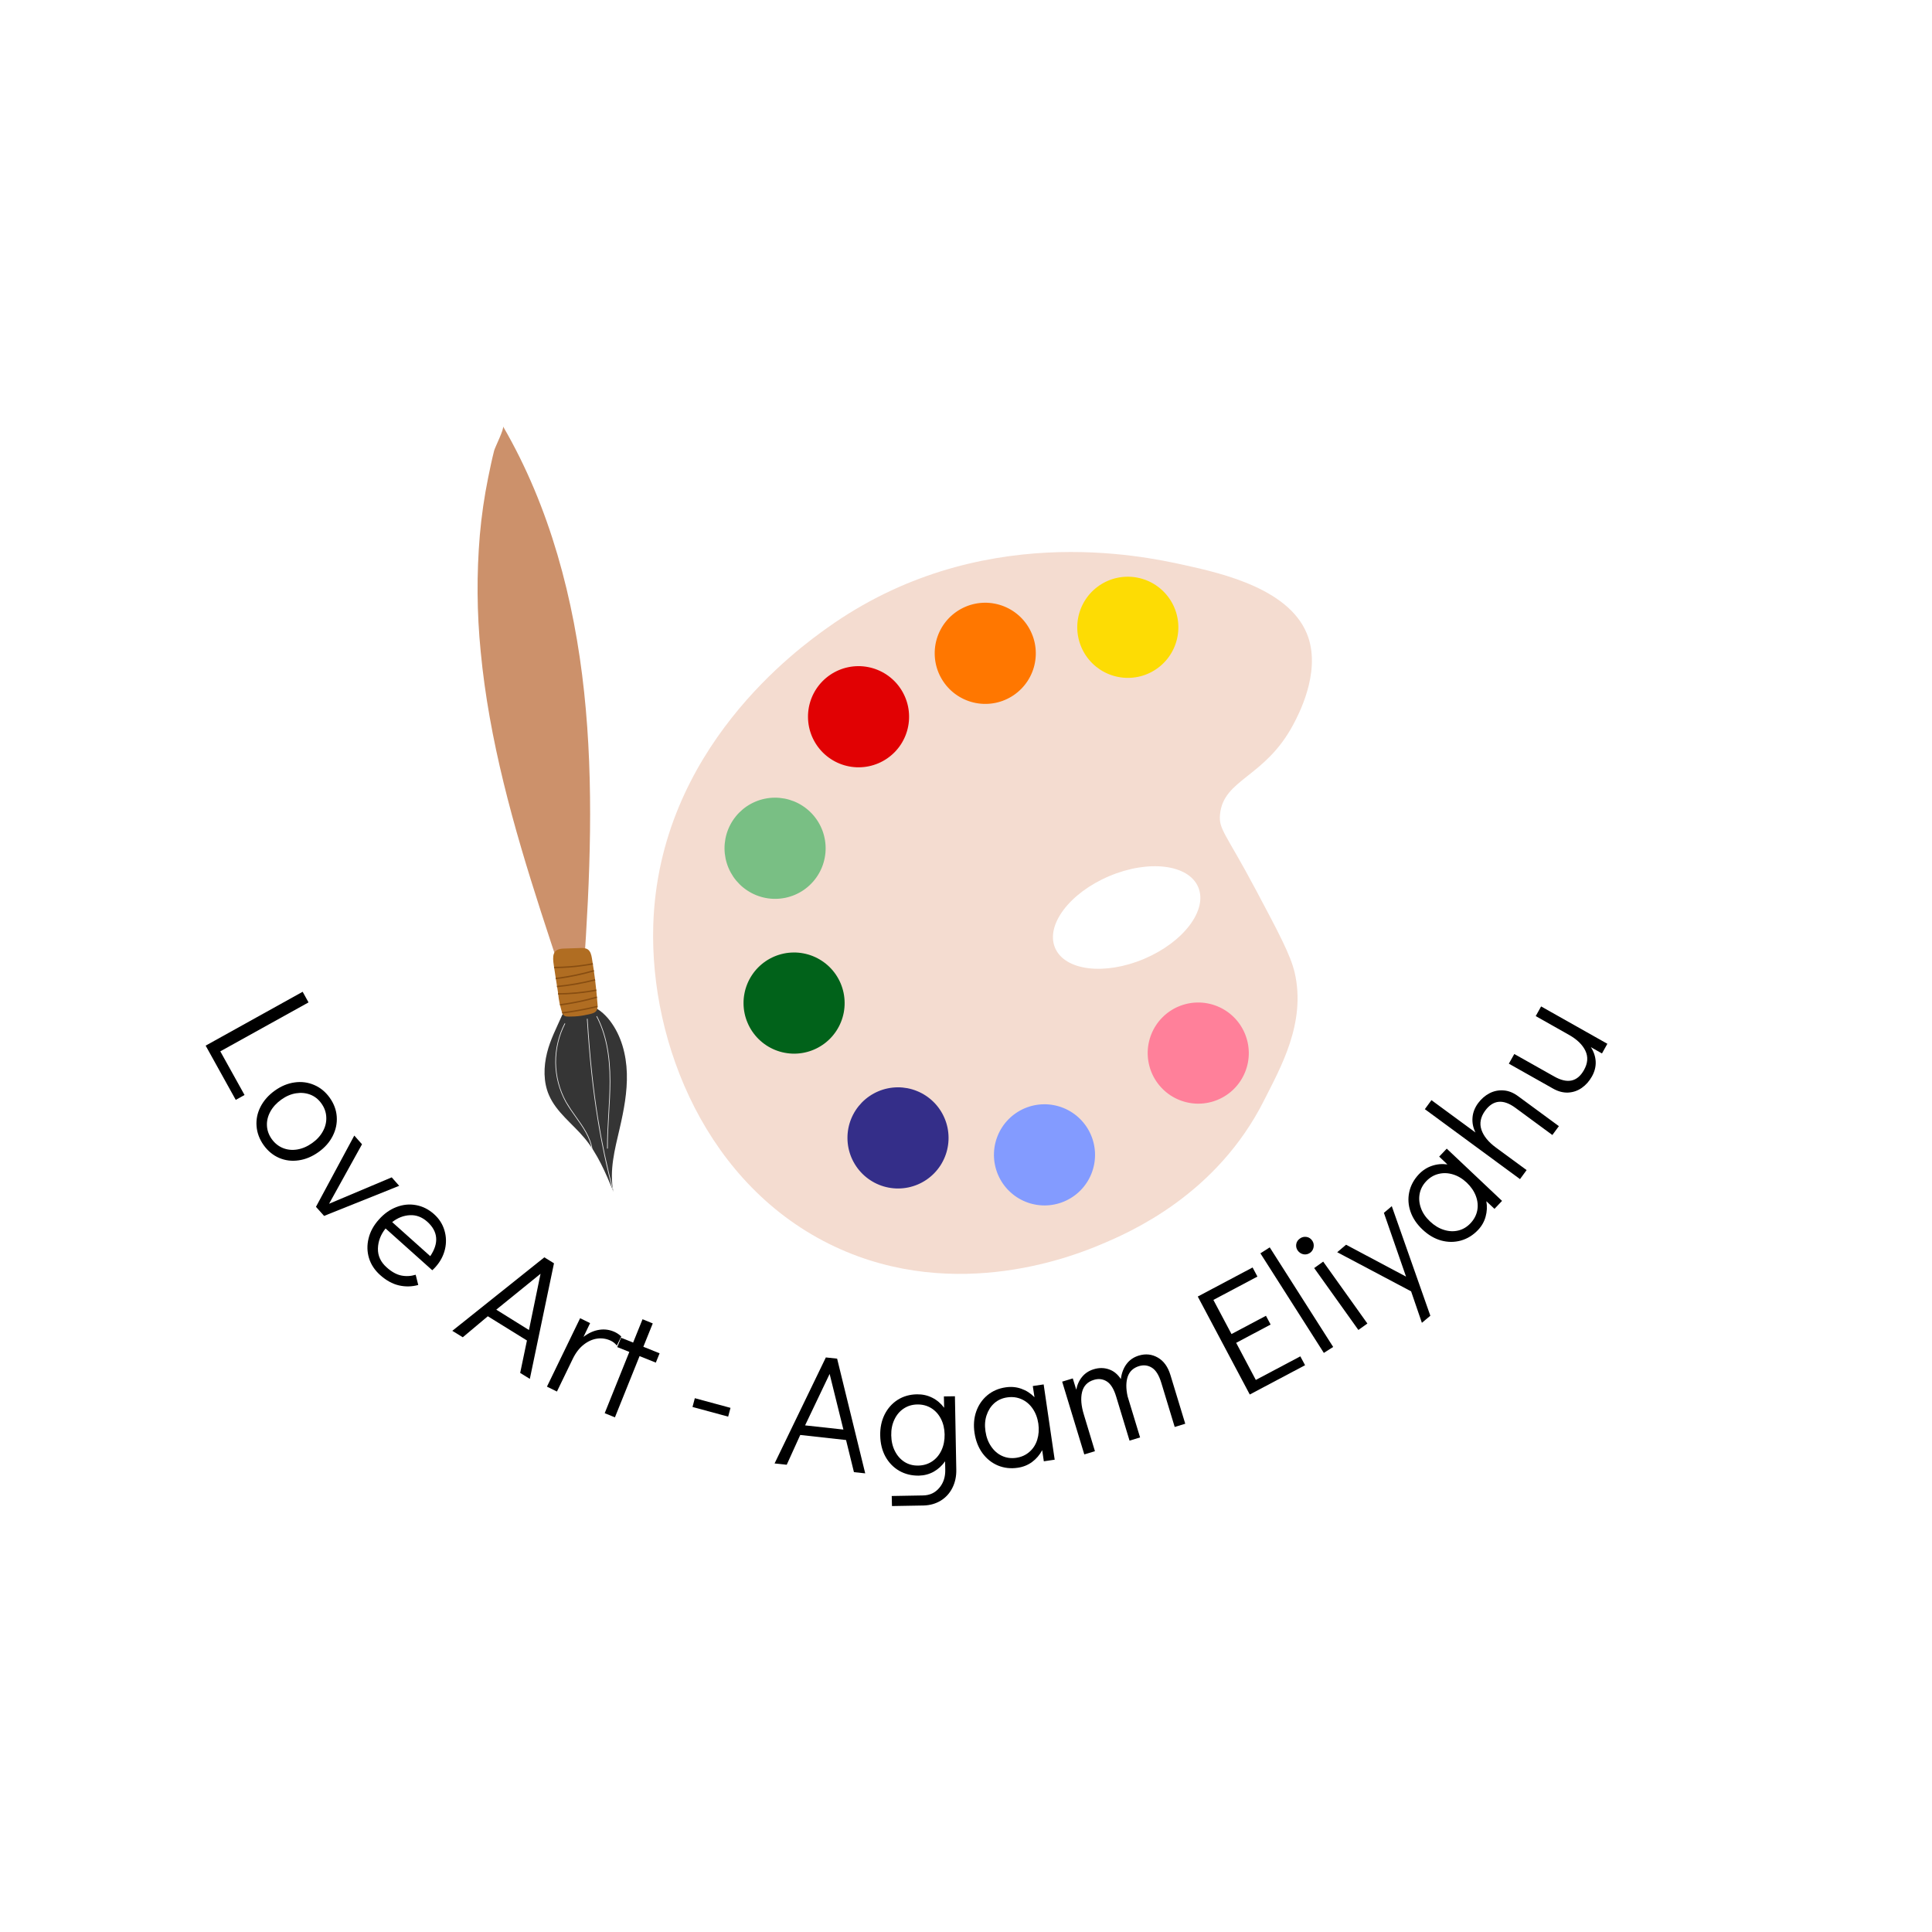 <svg xmlns="http://www.w3.org/2000/svg" xmlns:xlink="http://www.w3.org/1999/xlink" width="500" viewBox="0 0 375 375" height="500" preserveAspectRatio="xMidYMid meet"><defs><g></g><clipPath id="c4a4f959f4"><path d="M 126 107 L 255 107 L 255 248 L 126 248 Z M 126 107 " clip-rule="nonzero"></path></clipPath><clipPath id="f142b65d9c"><path d="M 98.668 139.656 L 236.75 81.055 L 290.957 208.777 L 152.875 267.379 Z M 98.668 139.656 " clip-rule="nonzero"></path></clipPath><clipPath id="efea9fa179"><path d="M 98.668 139.656 L 236.75 81.055 L 290.957 208.777 L 152.875 267.379 Z M 98.668 139.656 " clip-rule="nonzero"></path></clipPath><clipPath id="e2339d454c"><path d="M 98.668 139.656 L 236.75 81.055 L 290.957 208.777 L 152.875 267.379 Z M 98.668 139.656 " clip-rule="nonzero"></path></clipPath><clipPath id="58f3b486f3"><path d="M 222 194 L 243 194 L 243 215 L 222 215 Z M 222 194 " clip-rule="nonzero"></path></clipPath><clipPath id="1a7e73c621"><path d="M 98.668 139.656 L 236.75 81.055 L 290.957 208.777 L 152.875 267.379 Z M 98.668 139.656 " clip-rule="nonzero"></path></clipPath><clipPath id="719f5c0f0f"><path d="M 98.668 139.656 L 236.75 81.055 L 290.957 208.777 L 152.875 267.379 Z M 98.668 139.656 " clip-rule="nonzero"></path></clipPath><clipPath id="10a55f2d3d"><path d="M 98.668 139.656 L 236.75 81.055 L 290.957 208.777 L 152.875 267.379 Z M 98.668 139.656 " clip-rule="nonzero"></path></clipPath><clipPath id="c7b0bb8cee"><path d="M 192 214 L 213 214 L 213 234 L 192 234 Z M 192 214 " clip-rule="nonzero"></path></clipPath><clipPath id="9b70465cb8"><path d="M 98.668 139.656 L 236.75 81.055 L 290.957 208.777 L 152.875 267.379 Z M 98.668 139.656 " clip-rule="nonzero"></path></clipPath><clipPath id="08ff8ced7d"><path d="M 98.668 139.656 L 236.75 81.055 L 290.957 208.777 L 152.875 267.379 Z M 98.668 139.656 " clip-rule="nonzero"></path></clipPath><clipPath id="f66879b22a"><path d="M 98.668 139.656 L 236.75 81.055 L 290.957 208.777 L 152.875 267.379 Z M 98.668 139.656 " clip-rule="nonzero"></path></clipPath><clipPath id="27ee412b20"><path d="M 140 154 L 161 154 L 161 175 L 140 175 Z M 140 154 " clip-rule="nonzero"></path></clipPath><clipPath id="bf689aa1f1"><path d="M 98.668 139.656 L 236.75 81.055 L 290.957 208.777 L 152.875 267.379 Z M 98.668 139.656 " clip-rule="nonzero"></path></clipPath><clipPath id="5a4142bcfd"><path d="M 98.668 139.656 L 236.75 81.055 L 290.957 208.777 L 152.875 267.379 Z M 98.668 139.656 " clip-rule="nonzero"></path></clipPath><clipPath id="f40b10adb8"><path d="M 98.668 139.656 L 236.75 81.055 L 290.957 208.777 L 152.875 267.379 Z M 98.668 139.656 " clip-rule="nonzero"></path></clipPath><clipPath id="3ead17ed3b"><path d="M 144 184 L 164 184 L 164 205 L 144 205 Z M 144 184 " clip-rule="nonzero"></path></clipPath><clipPath id="638aaf08a6"><path d="M 98.668 139.656 L 236.75 81.055 L 290.957 208.777 L 152.875 267.379 Z M 98.668 139.656 " clip-rule="nonzero"></path></clipPath><clipPath id="97bb3c3b0f"><path d="M 98.668 139.656 L 236.75 81.055 L 290.957 208.777 L 152.875 267.379 Z M 98.668 139.656 " clip-rule="nonzero"></path></clipPath><clipPath id="badfd61b50"><path d="M 98.668 139.656 L 236.75 81.055 L 290.957 208.777 L 152.875 267.379 Z M 98.668 139.656 " clip-rule="nonzero"></path></clipPath><clipPath id="e7070961a0"><path d="M 164 211 L 185 211 L 185 231 L 164 231 Z M 164 211 " clip-rule="nonzero"></path></clipPath><clipPath id="0c773cb40f"><path d="M 98.668 139.656 L 236.75 81.055 L 290.957 208.777 L 152.875 267.379 Z M 98.668 139.656 " clip-rule="nonzero"></path></clipPath><clipPath id="c68344ca02"><path d="M 98.668 139.656 L 236.75 81.055 L 290.957 208.777 L 152.875 267.379 Z M 98.668 139.656 " clip-rule="nonzero"></path></clipPath><clipPath id="e52749048c"><path d="M 98.668 139.656 L 236.75 81.055 L 290.957 208.777 L 152.875 267.379 Z M 98.668 139.656 " clip-rule="nonzero"></path></clipPath><clipPath id="e4a4882550"><path d="M 209 111 L 229 111 L 229 132 L 209 132 Z M 209 111 " clip-rule="nonzero"></path></clipPath><clipPath id="29e09c5e56"><path d="M 98.668 139.656 L 236.75 81.055 L 290.957 208.777 L 152.875 267.379 Z M 98.668 139.656 " clip-rule="nonzero"></path></clipPath><clipPath id="9341088ebe"><path d="M 98.668 139.656 L 236.75 81.055 L 290.957 208.777 L 152.875 267.379 Z M 98.668 139.656 " clip-rule="nonzero"></path></clipPath><clipPath id="c6f7e8b719"><path d="M 98.668 139.656 L 236.75 81.055 L 290.957 208.777 L 152.875 267.379 Z M 98.668 139.656 " clip-rule="nonzero"></path></clipPath><clipPath id="0431a2ca6d"><path d="M 181 116 L 202 116 L 202 137 L 181 137 Z M 181 116 " clip-rule="nonzero"></path></clipPath><clipPath id="ed20f70864"><path d="M 98.668 139.656 L 236.75 81.055 L 290.957 208.777 L 152.875 267.379 Z M 98.668 139.656 " clip-rule="nonzero"></path></clipPath><clipPath id="bd8f7e06ab"><path d="M 98.668 139.656 L 236.75 81.055 L 290.957 208.777 L 152.875 267.379 Z M 98.668 139.656 " clip-rule="nonzero"></path></clipPath><clipPath id="a8a04eb1a8"><path d="M 98.668 139.656 L 236.75 81.055 L 290.957 208.777 L 152.875 267.379 Z M 98.668 139.656 " clip-rule="nonzero"></path></clipPath><clipPath id="964e2d2948"><path d="M 156 129 L 177 129 L 177 149 L 156 149 Z M 156 129 " clip-rule="nonzero"></path></clipPath><clipPath id="ff39144d62"><path d="M 98.668 139.656 L 236.75 81.055 L 290.957 208.777 L 152.875 267.379 Z M 98.668 139.656 " clip-rule="nonzero"></path></clipPath><clipPath id="6db6a54ace"><path d="M 98.668 139.656 L 236.75 81.055 L 290.957 208.777 L 152.875 267.379 Z M 98.668 139.656 " clip-rule="nonzero"></path></clipPath><clipPath id="1de50f4e5a"><path d="M 98.668 139.656 L 236.75 81.055 L 290.957 208.777 L 152.875 267.379 Z M 98.668 139.656 " clip-rule="nonzero"></path></clipPath><clipPath id="02b4286a6c"><path d="M 105 194 L 122 194 L 122 232 L 105 232 Z M 105 194 " clip-rule="nonzero"></path></clipPath><clipPath id="0e073302a4"><path d="M 84.094 85.07 L 105.535 81.414 L 130.766 229.273 L 109.324 232.934 Z M 84.094 85.07 " clip-rule="nonzero"></path></clipPath><clipPath id="fc4ea7daab"><path d="M 84.094 85.07 L 105.535 81.414 L 130.766 229.273 L 109.324 232.934 Z M 84.094 85.07 " clip-rule="nonzero"></path></clipPath><clipPath id="a6c7735ddf"><path d="M 84.094 85.07 L 105.535 81.414 L 130.766 229.273 L 109.324 232.934 Z M 84.094 85.07 " clip-rule="nonzero"></path></clipPath><clipPath id="42de5e4d77"><path d="M 92 82 L 115 82 L 115 190 L 92 190 Z M 92 82 " clip-rule="nonzero"></path></clipPath><clipPath id="8c2e6914aa"><path d="M 84.094 85.07 L 105.535 81.414 L 130.766 229.273 L 109.324 232.934 Z M 84.094 85.07 " clip-rule="nonzero"></path></clipPath><clipPath id="3022c4d666"><path d="M 84.094 85.07 L 105.535 81.414 L 130.766 229.273 L 109.324 232.934 Z M 84.094 85.07 " clip-rule="nonzero"></path></clipPath><clipPath id="43bb4f98c7"><path d="M 84.094 85.07 L 105.535 81.414 L 130.766 229.273 L 109.324 232.934 Z M 84.094 85.07 " clip-rule="nonzero"></path></clipPath><clipPath id="81a04de468"><path d="M 107 184 L 116 184 L 116 198 L 107 198 Z M 107 184 " clip-rule="nonzero"></path></clipPath><clipPath id="de609f0e2a"><path d="M 84.094 85.07 L 105.535 81.414 L 130.766 229.273 L 109.324 232.934 Z M 84.094 85.07 " clip-rule="nonzero"></path></clipPath><clipPath id="6a80e1c1c8"><path d="M 84.094 85.07 L 105.535 81.414 L 130.766 229.273 L 109.324 232.934 Z M 84.094 85.07 " clip-rule="nonzero"></path></clipPath><clipPath id="95be244bf9"><path d="M 84.094 85.07 L 105.535 81.414 L 130.766 229.273 L 109.324 232.934 Z M 84.094 85.07 " clip-rule="nonzero"></path></clipPath><clipPath id="032833be25"><path d="M 109 195 L 117 195 L 117 197 L 109 197 Z M 109 195 " clip-rule="nonzero"></path></clipPath><clipPath id="f63c7cf251"><path d="M 84.094 85.07 L 105.535 81.414 L 130.766 229.273 L 109.324 232.934 Z M 84.094 85.07 " clip-rule="nonzero"></path></clipPath><clipPath id="30b4857254"><path d="M 84.094 85.07 L 105.535 81.414 L 130.766 229.273 L 109.324 232.934 Z M 84.094 85.07 " clip-rule="nonzero"></path></clipPath><clipPath id="a6514cc90e"><path d="M 84.094 85.07 L 105.535 81.414 L 130.766 229.273 L 109.324 232.934 Z M 84.094 85.07 " clip-rule="nonzero"></path></clipPath><clipPath id="bbdfd3ac9c"><path d="M 108 193 L 116 193 L 116 196 L 108 196 Z M 108 193 " clip-rule="nonzero"></path></clipPath><clipPath id="df007307ae"><path d="M 84.094 85.07 L 105.535 81.414 L 130.766 229.273 L 109.324 232.934 Z M 84.094 85.07 " clip-rule="nonzero"></path></clipPath><clipPath id="acfd411a6d"><path d="M 84.094 85.07 L 105.535 81.414 L 130.766 229.273 L 109.324 232.934 Z M 84.094 85.07 " clip-rule="nonzero"></path></clipPath><clipPath id="ceccd5efb1"><path d="M 84.094 85.07 L 105.535 81.414 L 130.766 229.273 L 109.324 232.934 Z M 84.094 85.07 " clip-rule="nonzero"></path></clipPath><clipPath id="37c3ab514f"><path d="M 108 192 L 116 192 L 116 194 L 108 194 Z M 108 192 " clip-rule="nonzero"></path></clipPath><clipPath id="fc399fa3ea"><path d="M 84.094 85.07 L 105.535 81.414 L 130.766 229.273 L 109.324 232.934 Z M 84.094 85.07 " clip-rule="nonzero"></path></clipPath><clipPath id="fb559b02dc"><path d="M 84.094 85.07 L 105.535 81.414 L 130.766 229.273 L 109.324 232.934 Z M 84.094 85.07 " clip-rule="nonzero"></path></clipPath><clipPath id="587cf66075"><path d="M 84.094 85.07 L 105.535 81.414 L 130.766 229.273 L 109.324 232.934 Z M 84.094 85.07 " clip-rule="nonzero"></path></clipPath><clipPath id="8cf9a7c5c0"><path d="M 108 190 L 116 190 L 116 192 L 108 192 Z M 108 190 " clip-rule="nonzero"></path></clipPath><clipPath id="c2fabb5df9"><path d="M 84.094 85.07 L 105.535 81.414 L 130.766 229.273 L 109.324 232.934 Z M 84.094 85.07 " clip-rule="nonzero"></path></clipPath><clipPath id="4437c74790"><path d="M 84.094 85.07 L 105.535 81.414 L 130.766 229.273 L 109.324 232.934 Z M 84.094 85.07 " clip-rule="nonzero"></path></clipPath><clipPath id="8f3268235d"><path d="M 84.094 85.07 L 105.535 81.414 L 130.766 229.273 L 109.324 232.934 Z M 84.094 85.07 " clip-rule="nonzero"></path></clipPath><clipPath id="917fc506bf"><path d="M 107 188 L 116 188 L 116 191 L 107 191 Z M 107 188 " clip-rule="nonzero"></path></clipPath><clipPath id="dd351a157c"><path d="M 84.094 85.07 L 105.535 81.414 L 130.766 229.273 L 109.324 232.934 Z M 84.094 85.07 " clip-rule="nonzero"></path></clipPath><clipPath id="d8da70f77f"><path d="M 84.094 85.07 L 105.535 81.414 L 130.766 229.273 L 109.324 232.934 Z M 84.094 85.07 " clip-rule="nonzero"></path></clipPath><clipPath id="5f9ab25608"><path d="M 84.094 85.07 L 105.535 81.414 L 130.766 229.273 L 109.324 232.934 Z M 84.094 85.07 " clip-rule="nonzero"></path></clipPath><clipPath id="b4ebca9e67"><path d="M 107 186 L 116 186 L 116 188 L 107 188 Z M 107 186 " clip-rule="nonzero"></path></clipPath><clipPath id="a537296c5f"><path d="M 84.094 85.07 L 105.535 81.414 L 130.766 229.273 L 109.324 232.934 Z M 84.094 85.07 " clip-rule="nonzero"></path></clipPath><clipPath id="f823f3ddd0"><path d="M 84.094 85.07 L 105.535 81.414 L 130.766 229.273 L 109.324 232.934 Z M 84.094 85.07 " clip-rule="nonzero"></path></clipPath><clipPath id="32cf0e7683"><path d="M 84.094 85.07 L 105.535 81.414 L 130.766 229.273 L 109.324 232.934 Z M 84.094 85.07 " clip-rule="nonzero"></path></clipPath><clipPath id="377e88f41b"><path d="M 107 198 L 115 198 L 115 224 L 107 224 Z M 107 198 " clip-rule="nonzero"></path></clipPath><clipPath id="9aff11013b"><path d="M 84.094 85.07 L 105.535 81.414 L 130.766 229.273 L 109.324 232.934 Z M 84.094 85.07 " clip-rule="nonzero"></path></clipPath><clipPath id="d44628b762"><path d="M 84.094 85.07 L 105.535 81.414 L 130.766 229.273 L 109.324 232.934 Z M 84.094 85.07 " clip-rule="nonzero"></path></clipPath><clipPath id="64fe53edab"><path d="M 84.094 85.07 L 105.535 81.414 L 130.766 229.273 L 109.324 232.934 Z M 84.094 85.07 " clip-rule="nonzero"></path></clipPath><clipPath id="d510bbd9b5"><path d="M 115 197 L 119 197 L 119 223 L 115 223 Z M 115 197 " clip-rule="nonzero"></path></clipPath><clipPath id="843459dd93"><path d="M 84.094 85.07 L 105.535 81.414 L 130.766 229.273 L 109.324 232.934 Z M 84.094 85.07 " clip-rule="nonzero"></path></clipPath><clipPath id="294301e8cd"><path d="M 84.094 85.07 L 105.535 81.414 L 130.766 229.273 L 109.324 232.934 Z M 84.094 85.07 " clip-rule="nonzero"></path></clipPath><clipPath id="190834291e"><path d="M 84.094 85.07 L 105.535 81.414 L 130.766 229.273 L 109.324 232.934 Z M 84.094 85.07 " clip-rule="nonzero"></path></clipPath><clipPath id="5c50404e2b"><path d="M 113 197 L 120 197 L 120 232 L 113 232 Z M 113 197 " clip-rule="nonzero"></path></clipPath><clipPath id="00b8a07718"><path d="M 84.094 85.07 L 105.535 81.414 L 130.766 229.273 L 109.324 232.934 Z M 84.094 85.07 " clip-rule="nonzero"></path></clipPath><clipPath id="f4a67f5e36"><path d="M 84.094 85.07 L 105.535 81.414 L 130.766 229.273 L 109.324 232.934 Z M 84.094 85.07 " clip-rule="nonzero"></path></clipPath><clipPath id="86ee28c271"><path d="M 84.094 85.07 L 105.535 81.414 L 130.766 229.273 L 109.324 232.934 Z M 84.094 85.07 " clip-rule="nonzero"></path></clipPath></defs><g clip-path="url(#c4a4f959f4)"><g clip-path="url(#f142b65d9c)"><g clip-path="url(#efea9fa179)"><g clip-path="url(#e2339d454c)"><path fill="#f4dcd0" d="M 229.734 109.645 C 221.875 107.918 189.879 100.949 160.59 121.852 C 155.215 125.688 127.844 145.219 126.797 179.59 C 126.105 202.543 137.195 230.285 162.012 241.961 C 185.852 253.172 209.254 243.398 213.59 241.586 C 219.527 239.105 236.195 231.848 245.395 213.5 C 248.504 207.301 253.559 198.559 251.289 188.758 C 250.5 185.406 248.246 181.148 243.719 172.641 C 237.895 161.691 236.516 160.996 236.805 158.066 C 237.484 151.203 245.465 150.965 250.957 140.758 C 251.949 138.91 256.293 130.84 253.965 123.801 C 250.863 114.434 237.43 111.324 229.734 109.645 Z M 222.086 186.109 C 214.414 189.363 206.668 188.414 204.789 183.984 C 202.906 179.555 207.605 173.324 215.277 170.066 C 222.949 166.812 230.695 167.762 232.574 172.191 C 234.457 176.621 229.746 182.855 222.086 186.109 Z M 222.086 186.109 " fill-opacity="1" fill-rule="nonzero"></path></g></g></g></g><g clip-path="url(#58f3b486f3)"><g clip-path="url(#1a7e73c621)"><g clip-path="url(#719f5c0f0f)"><g clip-path="url(#10a55f2d3d)"><path fill="#ff809a" d="M 241.609 200.57 C 241.859 201.164 242.051 201.777 242.184 202.406 C 242.316 203.039 242.383 203.676 242.391 204.32 C 242.395 204.965 242.34 205.605 242.219 206.238 C 242.098 206.871 241.918 207.488 241.676 208.086 C 241.434 208.684 241.137 209.25 240.785 209.789 C 240.434 210.328 240.031 210.828 239.578 211.289 C 239.129 211.746 238.637 212.156 238.102 212.52 C 237.57 212.883 237.008 213.191 236.414 213.441 C 235.82 213.695 235.211 213.887 234.578 214.016 C 233.949 214.148 233.309 214.215 232.668 214.223 C 232.023 214.227 231.383 214.168 230.75 214.047 C 230.117 213.926 229.504 213.746 228.906 213.504 C 228.309 213.262 227.738 212.965 227.199 212.613 C 226.66 212.258 226.16 211.855 225.703 211.402 C 225.242 210.949 224.832 210.457 224.469 209.926 C 224.105 209.391 223.797 208.828 223.547 208.234 C 223.293 207.641 223.102 207.031 222.973 206.398 C 222.84 205.766 222.773 205.129 222.766 204.484 C 222.762 203.84 222.816 203.199 222.938 202.566 C 223.059 201.934 223.238 201.32 223.48 200.723 C 223.719 200.125 224.016 199.555 224.371 199.016 C 224.723 198.477 225.125 197.977 225.578 197.52 C 226.027 197.059 226.52 196.648 227.055 196.285 C 227.586 195.922 228.148 195.613 228.742 195.363 C 229.336 195.113 229.945 194.922 230.578 194.789 C 231.207 194.656 231.844 194.59 232.488 194.586 C 233.133 194.578 233.773 194.637 234.406 194.758 C 235.039 194.879 235.652 195.059 236.25 195.301 C 236.848 195.543 237.418 195.84 237.957 196.195 C 238.496 196.547 238.992 196.949 239.453 197.402 C 239.914 197.855 240.324 198.348 240.688 198.879 C 241.051 199.414 241.355 199.977 241.609 200.57 Z M 241.609 200.57 " fill-opacity="1" fill-rule="nonzero"></path></g></g></g></g><g clip-path="url(#c7b0bb8cee)"><g clip-path="url(#9b70465cb8)"><g clip-path="url(#08ff8ced7d)"><g clip-path="url(#f66879b22a)"><path fill="#839bff" d="M 211.766 220.324 C 212.02 220.918 212.211 221.531 212.34 222.16 C 212.473 222.793 212.539 223.43 212.547 224.074 C 212.551 224.719 212.496 225.359 212.375 225.992 C 212.254 226.625 212.074 227.242 211.832 227.84 C 211.594 228.438 211.297 229.004 210.941 229.543 C 210.59 230.082 210.188 230.582 209.734 231.043 C 209.285 231.5 208.793 231.914 208.258 232.273 C 207.727 232.637 207.164 232.945 206.57 233.195 C 205.977 233.449 205.367 233.641 204.734 233.77 C 204.105 233.902 203.469 233.969 202.824 233.977 C 202.18 233.98 201.539 233.922 200.906 233.801 C 200.273 233.684 199.66 233.5 199.062 233.258 C 198.465 233.016 197.895 232.719 197.355 232.367 C 196.816 232.012 196.32 231.609 195.859 231.156 C 195.398 230.707 194.988 230.215 194.625 229.68 C 194.262 229.148 193.957 228.582 193.703 227.988 C 193.453 227.395 193.262 226.785 193.129 226.152 C 192.996 225.523 192.93 224.883 192.922 224.238 C 192.918 223.594 192.973 222.957 193.094 222.32 C 193.215 221.688 193.395 221.074 193.637 220.477 C 193.875 219.879 194.176 219.309 194.527 218.77 C 194.879 218.23 195.281 217.73 195.734 217.273 C 196.184 216.812 196.676 216.402 197.211 216.039 C 197.742 215.676 198.305 215.371 198.898 215.117 C 199.492 214.867 200.102 214.676 200.734 214.543 C 201.363 214.414 202 214.344 202.645 214.34 C 203.289 214.332 203.93 214.391 204.562 214.512 C 205.195 214.633 205.809 214.812 206.406 215.055 C 207.004 215.297 207.574 215.594 208.113 215.949 C 208.652 216.301 209.152 216.703 209.609 217.156 C 210.07 217.609 210.48 218.102 210.844 218.633 C 211.207 219.168 211.516 219.73 211.766 220.324 Z M 211.766 220.324 " fill-opacity="1" fill-rule="nonzero"></path></g></g></g></g><g clip-path="url(#27ee412b20)"><g clip-path="url(#bf689aa1f1)"><g clip-path="url(#5a4142bcfd)"><g clip-path="url(#f40b10adb8)"><path fill="#79bf84" d="M 159.473 160.812 C 159.727 161.406 159.918 162.02 160.047 162.652 C 160.18 163.281 160.25 163.922 160.254 164.566 C 160.262 165.211 160.203 165.848 160.082 166.48 C 159.965 167.117 159.781 167.73 159.543 168.328 C 159.301 168.926 159.004 169.496 158.648 170.035 C 158.297 170.574 157.895 171.07 157.441 171.531 C 156.992 171.992 156.5 172.402 155.969 172.766 C 155.434 173.129 154.871 173.434 154.277 173.688 C 153.688 173.938 153.074 174.129 152.445 174.262 C 151.812 174.391 151.176 174.461 150.531 174.465 C 149.887 174.473 149.25 174.414 148.613 174.293 C 147.98 174.172 147.367 173.992 146.77 173.75 C 146.172 173.508 145.605 173.211 145.066 172.855 C 144.527 172.504 144.027 172.102 143.566 171.648 C 143.109 171.195 142.695 170.703 142.332 170.172 C 141.973 169.637 141.664 169.074 141.41 168.48 C 141.16 167.887 140.969 167.273 140.836 166.645 C 140.707 166.012 140.637 165.375 140.629 164.73 C 140.625 164.086 140.684 163.445 140.801 162.812 C 140.922 162.18 141.102 161.562 141.344 160.965 C 141.586 160.367 141.883 159.801 142.234 159.262 C 142.59 158.723 142.992 158.223 143.441 157.762 C 143.895 157.305 144.387 156.891 144.918 156.527 C 145.449 156.168 146.012 155.859 146.605 155.609 C 147.199 155.355 147.812 155.164 148.441 155.035 C 149.074 154.902 149.711 154.836 150.355 154.828 C 151 154.824 151.637 154.883 152.27 155 C 152.902 155.121 153.52 155.305 154.117 155.543 C 154.715 155.785 155.281 156.086 155.82 156.438 C 156.359 156.793 156.859 157.195 157.316 157.648 C 157.777 158.098 158.188 158.59 158.551 159.125 C 158.914 159.656 159.223 160.219 159.473 160.812 Z M 159.473 160.812 " fill-opacity="1" fill-rule="nonzero"></path></g></g></g></g><g clip-path="url(#3ead17ed3b)"><g clip-path="url(#638aaf08a6)"><g clip-path="url(#97bb3c3b0f)"><g clip-path="url(#badfd61b50)"><path fill="#01621a" d="M 163.164 190.863 C 163.414 191.457 163.605 192.07 163.738 192.699 C 163.867 193.332 163.938 193.969 163.941 194.613 C 163.949 195.258 163.891 195.898 163.773 196.531 C 163.652 197.164 163.473 197.781 163.23 198.379 C 162.988 198.977 162.691 199.543 162.34 200.082 C 161.984 200.621 161.582 201.121 161.133 201.582 C 160.68 202.039 160.188 202.453 159.656 202.812 C 159.125 203.176 158.562 203.484 157.969 203.734 C 157.375 203.988 156.762 204.18 156.133 204.309 C 155.5 204.441 154.863 204.508 154.219 204.516 C 153.574 204.52 152.938 204.461 152.305 204.34 C 151.672 204.223 151.055 204.039 150.457 203.797 C 149.859 203.555 149.293 203.258 148.754 202.906 C 148.215 202.551 147.715 202.148 147.254 201.695 C 146.797 201.246 146.387 200.75 146.023 200.219 C 145.66 199.688 145.352 199.121 145.102 198.527 C 144.848 197.934 144.656 197.324 144.523 196.691 C 144.395 196.059 144.324 195.422 144.32 194.777 C 144.312 194.133 144.371 193.492 144.492 192.859 C 144.609 192.227 144.793 191.613 145.031 191.016 C 145.273 190.418 145.57 189.848 145.926 189.309 C 146.277 188.77 146.68 188.27 147.129 187.812 C 147.582 187.352 148.074 186.941 148.605 186.578 C 149.141 186.215 149.703 185.906 150.293 185.656 C 150.887 185.406 151.5 185.215 152.129 185.082 C 152.762 184.949 153.398 184.883 154.043 184.879 C 154.688 184.871 155.324 184.93 155.957 185.051 C 156.59 185.172 157.207 185.352 157.805 185.594 C 158.402 185.836 158.969 186.133 159.508 186.488 C 160.047 186.84 160.547 187.242 161.008 187.695 C 161.465 188.148 161.879 188.641 162.242 189.172 C 162.602 189.707 162.91 190.27 163.164 190.863 Z M 163.164 190.863 " fill-opacity="1" fill-rule="nonzero"></path></g></g></g></g><g clip-path="url(#e7070961a0)"><g clip-path="url(#0c773cb40f)"><g clip-path="url(#c68344ca02)"><g clip-path="url(#e52749048c)"><path fill="#342e89" d="M 183.332 217.035 C 183.586 217.625 183.777 218.238 183.91 218.871 C 184.039 219.5 184.109 220.141 184.113 220.785 C 184.121 221.43 184.062 222.066 183.941 222.703 C 183.824 223.336 183.645 223.949 183.402 224.547 C 183.16 225.145 182.863 225.715 182.512 226.254 C 182.156 226.793 181.754 227.293 181.305 227.75 C 180.852 228.211 180.359 228.621 179.828 228.984 C 179.293 229.348 178.73 229.652 178.141 229.906 C 177.547 230.156 176.934 230.348 176.305 230.48 C 175.672 230.609 175.035 230.68 174.391 230.684 C 173.746 230.691 173.109 230.633 172.477 230.512 C 171.844 230.391 171.227 230.211 170.629 229.969 C 170.031 229.727 169.465 229.43 168.926 229.074 C 168.387 228.723 167.887 228.32 167.426 227.867 C 166.969 227.414 166.555 226.922 166.195 226.391 C 165.832 225.855 165.523 225.293 165.27 224.699 C 165.02 224.105 164.828 223.492 164.695 222.863 C 164.566 222.23 164.496 221.594 164.492 220.949 C 164.484 220.305 164.543 219.664 164.66 219.031 C 164.781 218.398 164.961 217.781 165.203 217.184 C 165.445 216.586 165.742 216.02 166.094 215.48 C 166.449 214.941 166.852 214.441 167.301 213.98 C 167.754 213.523 168.246 213.109 168.777 212.75 C 169.309 212.387 169.875 212.078 170.465 211.828 C 171.059 211.574 171.672 211.383 172.301 211.254 C 172.934 211.121 173.57 211.055 174.215 211.047 C 174.859 211.043 175.496 211.102 176.129 211.219 C 176.762 211.34 177.379 211.523 177.977 211.766 C 178.574 212.004 179.141 212.305 179.68 212.656 C 180.219 213.012 180.719 213.414 181.18 213.867 C 181.637 214.316 182.051 214.809 182.41 215.344 C 182.773 215.875 183.082 216.441 183.332 217.035 Z M 183.332 217.035 " fill-opacity="1" fill-rule="nonzero"></path></g></g></g></g><g clip-path="url(#e4a4882550)"><g clip-path="url(#29e09c5e56)"><g clip-path="url(#9341088ebe)"><g clip-path="url(#c6f7e8b719)"><path fill="#fddc04" d="M 227.938 117.926 C 228.191 118.52 228.383 119.129 228.512 119.762 C 228.645 120.395 228.715 121.031 228.719 121.676 C 228.723 122.32 228.668 122.961 228.547 123.594 C 228.426 124.227 228.246 124.844 228.004 125.441 C 227.766 126.039 227.469 126.605 227.113 127.145 C 226.762 127.684 226.359 128.184 225.906 128.641 C 225.457 129.102 224.965 129.512 224.43 129.875 C 223.898 130.238 223.336 130.547 222.742 130.797 C 222.152 131.051 221.539 131.242 220.906 131.371 C 220.277 131.504 219.641 131.57 218.996 131.574 C 218.352 131.582 217.711 131.523 217.078 131.402 C 216.445 131.281 215.832 131.102 215.234 130.859 C 214.637 130.617 214.066 130.32 213.527 129.969 C 212.992 129.613 212.492 129.211 212.031 128.758 C 211.57 128.305 211.16 127.812 210.797 127.281 C 210.434 126.746 210.129 126.184 209.875 125.59 C 209.625 124.996 209.434 124.387 209.301 123.754 C 209.168 123.121 209.102 122.484 209.094 121.84 C 209.09 121.195 209.145 120.555 209.266 119.922 C 209.387 119.289 209.566 118.672 209.809 118.074 C 210.051 117.477 210.348 116.91 210.699 116.371 C 211.051 115.832 211.453 115.332 211.906 114.875 C 212.359 114.414 212.852 114.004 213.383 113.641 C 213.914 113.277 214.477 112.969 215.07 112.719 C 215.664 112.465 216.273 112.273 216.906 112.145 C 217.535 112.012 218.176 111.945 218.82 111.941 C 219.461 111.934 220.102 111.992 220.734 112.113 C 221.367 112.234 221.984 112.414 222.582 112.656 C 223.176 112.898 223.746 113.195 224.285 113.547 C 224.824 113.902 225.324 114.305 225.781 114.758 C 226.242 115.211 226.652 115.703 227.016 116.234 C 227.379 116.77 227.688 117.332 227.938 117.926 Z M 227.938 117.926 " fill-opacity="1" fill-rule="nonzero"></path></g></g></g></g><g clip-path="url(#0431a2ca6d)"><g clip-path="url(#ed20f70864)"><g clip-path="url(#bd8f7e06ab)"><g clip-path="url(#a8a04eb1a8)"><path fill="#ff7700" d="M 200.266 122.977 C 200.52 123.57 200.711 124.18 200.844 124.812 C 200.973 125.445 201.043 126.082 201.047 126.727 C 201.055 127.371 200.996 128.012 200.875 128.645 C 200.758 129.277 200.578 129.891 200.336 130.488 C 200.094 131.086 199.797 131.656 199.445 132.195 C 199.09 132.734 198.688 133.234 198.238 133.691 C 197.785 134.152 197.293 134.562 196.762 134.926 C 196.227 135.289 195.664 135.598 195.074 135.848 C 194.48 136.102 193.867 136.293 193.238 136.422 C 192.605 136.555 191.969 136.621 191.324 136.625 C 190.68 136.633 190.043 136.574 189.41 136.453 C 188.777 136.332 188.16 136.152 187.562 135.91 C 186.965 135.668 186.398 135.371 185.859 135.016 C 185.32 134.664 184.82 134.262 184.359 133.809 C 183.902 133.355 183.488 132.863 183.129 132.332 C 182.766 131.797 182.457 131.234 182.203 130.641 C 181.953 130.047 181.762 129.434 181.629 128.805 C 181.5 128.172 181.43 127.535 181.426 126.891 C 181.418 126.246 181.477 125.605 181.594 124.973 C 181.715 124.34 181.895 123.723 182.137 123.125 C 182.379 122.527 182.676 121.961 183.027 121.422 C 183.383 120.883 183.785 120.383 184.234 119.922 C 184.688 119.465 185.18 119.055 185.711 118.691 C 186.242 118.328 186.809 118.02 187.398 117.77 C 187.992 117.516 188.605 117.324 189.234 117.195 C 189.867 117.062 190.504 116.996 191.148 116.988 C 191.793 116.984 192.43 117.043 193.062 117.164 C 193.695 117.285 194.312 117.465 194.91 117.707 C 195.508 117.949 196.074 118.246 196.613 118.598 C 197.152 118.953 197.652 119.355 198.113 119.809 C 198.57 120.262 198.984 120.754 199.344 121.285 C 199.707 121.82 200.016 122.383 200.266 122.977 Z M 200.266 122.977 " fill-opacity="1" fill-rule="nonzero"></path></g></g></g></g><g clip-path="url(#964e2d2948)"><g clip-path="url(#ff39144d62)"><g clip-path="url(#6db6a54ace)"><g clip-path="url(#1de50f4e5a)"><path fill="#e10103" d="M 175.672 135.285 C 175.926 135.879 176.117 136.488 176.25 137.121 C 176.379 137.754 176.449 138.391 176.453 139.035 C 176.461 139.68 176.402 140.32 176.281 140.953 C 176.164 141.586 175.984 142.199 175.742 142.797 C 175.5 143.395 175.203 143.965 174.852 144.504 C 174.496 145.043 174.094 145.543 173.645 146 C 173.191 146.461 172.699 146.871 172.168 147.234 C 171.633 147.598 171.07 147.906 170.48 148.156 C 169.887 148.406 169.273 148.598 168.645 148.73 C 168.012 148.859 167.375 148.93 166.73 148.934 C 166.086 148.941 165.449 148.883 164.816 148.762 C 164.184 148.641 163.566 148.461 162.969 148.219 C 162.371 147.977 161.805 147.68 161.266 147.324 C 160.727 146.973 160.227 146.57 159.766 146.117 C 159.309 145.664 158.895 145.172 158.535 144.641 C 158.172 144.105 157.863 143.543 157.609 142.949 C 157.359 142.355 157.168 141.742 157.035 141.113 C 156.906 140.48 156.836 139.844 156.832 139.199 C 156.824 138.555 156.883 137.914 157 137.281 C 157.121 136.648 157.301 136.031 157.543 135.434 C 157.785 134.836 158.082 134.27 158.434 133.73 C 158.789 133.191 159.191 132.691 159.641 132.23 C 160.094 131.773 160.586 131.359 161.117 131 C 161.648 130.637 162.215 130.328 162.805 130.078 C 163.398 129.824 164.012 129.633 164.641 129.504 C 165.273 129.371 165.91 129.305 166.555 129.297 C 167.199 129.293 167.836 129.352 168.469 129.473 C 169.102 129.59 169.719 129.773 170.316 130.016 C 170.914 130.258 171.48 130.555 172.02 130.906 C 172.559 131.262 173.059 131.664 173.52 132.117 C 173.977 132.566 174.391 133.062 174.75 133.594 C 175.113 134.125 175.422 134.691 175.672 135.285 Z M 175.672 135.285 " fill-opacity="1" fill-rule="nonzero"></path></g></g></g></g><g clip-path="url(#02b4286a6c)"><g clip-path="url(#0e073302a4)"><g clip-path="url(#fc4ea7daab)"><g clip-path="url(#a6c7735ddf)"><path fill="#353535" d="M 106.176 204.367 C 105.508 207.066 105.449 210 106.551 212.555 C 107.984 215.887 111.133 218.117 113.461 220.91 C 115.988 223.941 117.539 227.637 119.059 231.273 C 118.227 227.227 119.34 223.066 120.277 219.039 C 121.09 215.516 121.781 211.926 121.672 208.312 C 121.562 204.699 120.602 201.027 118.406 198.148 C 117.312 196.719 115.855 195.473 114.102 195.027 C 112.086 194.516 109.91 195.227 109.062 197.141 C 108.012 199.523 106.805 201.816 106.176 204.367 Z M 106.176 204.367 " fill-opacity="1" fill-rule="nonzero"></path></g></g></g></g><g clip-path="url(#42de5e4d77)"><g clip-path="url(#8c2e6914aa)"><g clip-path="url(#3022c4d666)"><g clip-path="url(#43bb4f98c7)"><path fill="#cc916b" d="M 95.043 139.168 C 98.078 156.277 103.582 172.832 109.062 189.324 L 113.281 188.559 C 114.535 170.496 115.301 152.301 113.379 134.32 C 111.457 116.34 106.746 98.418 97.637 82.758 C 97.906 83.215 96.086 86.793 95.91 87.48 C 95.469 89.203 95.105 90.988 94.746 92.734 C 94.004 96.402 93.465 100.102 93.137 103.828 C 92.5 111.383 92.555 118.93 93.301 126.469 C 93.707 130.723 94.297 134.961 95.043 139.168 Z M 95.043 139.168 " fill-opacity="1" fill-rule="nonzero"></path></g></g></g></g><g clip-path="url(#81a04de468)"><g clip-path="url(#de609f0e2a)"><g clip-path="url(#6a80e1c1c8)"><g clip-path="url(#95be244bf9)"><path fill="#b06d22" d="M 108.457 193.863 C 108.551 194.496 108.688 195.121 108.867 195.738 C 109.102 196.656 109.223 196.918 109.469 197.105 C 109.719 197.297 109.969 197.352 111.035 197.305 C 111.801 197.297 112.562 197.223 113.312 197.082 C 114.754 196.793 115.543 196.676 115.836 196.055 C 115.996 195.633 116.039 195.199 115.965 194.754 C 115.742 191.805 115.379 188.875 114.883 185.957 C 114.777 185.344 114.625 184.676 114.121 184.305 C 113.68 183.988 113.09 183.992 112.543 184.012 L 109.363 184.121 C 107.168 184.191 107.234 185.645 107.492 187.363 C 108.113 191.578 108.254 191.977 108.457 193.863 Z M 108.457 193.863 " fill-opacity="1" fill-rule="nonzero"></path></g></g></g></g><g clip-path="url(#032833be25)"><g clip-path="url(#f63c7cf251)"><g clip-path="url(#30b4857254)"><g clip-path="url(#a6514cc90e)"><path fill="#874d11" d="M 111.875 196.332 C 110.965 196.488 110.047 196.621 109.125 196.734 L 109.082 196.469 C 111.395 196.184 113.684 195.766 115.949 195.211 L 116.012 195.473 C 114.664 195.805 113.277 196.09 111.875 196.332 Z M 111.875 196.332 " fill-opacity="1" fill-rule="nonzero"></path></g></g></g></g><g clip-path="url(#bbdfd3ac9c)"><g clip-path="url(#df007307ae)"><g clip-path="url(#acfd411a6d)"><g clip-path="url(#ceccd5efb1)"><path fill="#874d11" d="M 110.711 194.863 C 110.047 194.977 109.383 195.09 108.715 195.164 L 108.672 194.898 C 111.094 194.59 113.477 194.098 115.824 193.422 L 115.898 193.684 C 114.191 194.172 112.461 194.566 110.711 194.863 Z M 110.711 194.863 " fill-opacity="1" fill-rule="nonzero"></path></g></g></g></g><g clip-path="url(#37c3ab514f)"><g clip-path="url(#fc399fa3ea)"><g clip-path="url(#fb559b02dc)"><g clip-path="url(#587cf66075)"><path fill="#874d11" d="M 114.934 192.477 C 112.742 192.848 110.535 193.039 108.312 193.039 L 108.312 192.77 C 110.805 192.77 113.273 192.531 115.719 192.059 L 115.762 192.324 Z M 114.934 192.477 " fill-opacity="1" fill-rule="nonzero"></path></g></g></g></g><g clip-path="url(#8cf9a7c5c0)"><g clip-path="url(#c2fabb5df9)"><g clip-path="url(#4437c74790)"><g clip-path="url(#8f3268235d)"><path fill="#874d11" d="M 111.648 191.148 C 110.473 191.348 109.293 191.504 108.109 191.617 L 108.086 191.352 C 110.582 191.109 113.047 190.68 115.477 190.055 L 115.543 190.316 C 114.262 190.641 112.973 190.922 111.648 191.148 Z M 111.648 191.148 " fill-opacity="1" fill-rule="nonzero"></path></g></g></g></g><g clip-path="url(#917fc506bf)"><g clip-path="url(#dd351a157c)"><g clip-path="url(#d8da70f77f)"><g clip-path="url(#5f9ab25608)"><path fill="#874d11" d="M 110.062 189.746 C 109.336 189.871 108.609 189.98 107.883 190.07 L 107.836 189.805 C 110.34 189.492 112.805 188.988 115.23 188.293 L 115.305 188.551 C 113.578 189.047 111.832 189.445 110.062 189.746 Z M 110.062 189.746 " fill-opacity="1" fill-rule="nonzero"></path></g></g></g></g><g clip-path="url(#b4ebca9e67)"><g clip-path="url(#a537296c5f)"><g clip-path="url(#f823f3ddd0)"><g clip-path="url(#32cf0e7683)"><path fill="#874d11" d="M 114.297 187.348 C 112.574 187.641 110.84 187.82 109.094 187.887 C 108.898 187.898 108.707 187.902 108.512 187.906 C 108.191 187.914 107.867 187.918 107.543 187.918 L 107.543 187.648 C 107.848 187.652 108.188 187.645 108.508 187.637 L 109.082 187.621 C 111.09 187.547 113.078 187.324 115.051 186.949 L 115.098 187.215 Z M 114.297 187.348 " fill-opacity="1" fill-rule="nonzero"></path></g></g></g></g><g clip-path="url(#377e88f41b)"><g clip-path="url(#9aff11013b)"><g clip-path="url(#d44628b762)"><g clip-path="url(#64fe53edab)"><path fill="#e8e8e8" d="M 114.996 223.055 L 114.863 223.078 C 114.504 220.742 113.082 218.75 111.715 216.82 C 111.02 215.879 110.375 214.906 109.781 213.898 C 109.145 212.73 108.656 211.5 108.316 210.215 C 107.98 208.926 107.801 207.613 107.785 206.285 C 107.77 204.953 107.914 203.637 108.223 202.34 C 108.527 201.043 108.984 199.801 109.598 198.617 L 109.719 198.676 C 109.109 199.855 108.656 201.086 108.352 202.371 C 108.047 203.656 107.902 204.961 107.918 206.281 C 107.938 207.602 108.109 208.902 108.445 210.18 C 108.781 211.457 109.266 212.672 109.898 213.832 C 110.492 214.836 111.133 215.805 111.824 216.742 C 113.203 218.68 114.633 220.684 114.996 223.055 Z M 114.996 223.055 " fill-opacity="1" fill-rule="nonzero"></path></g></g></g></g><g clip-path="url(#d510bbd9b5)"><g clip-path="url(#843459dd93)"><g clip-path="url(#294301e8cd)"><g clip-path="url(#190834291e)"><path fill="#e8e8e8" d="M 117.973 222.938 L 117.836 222.938 C 117.816 220.676 117.953 218.383 118.086 216.168 C 118.207 214.109 118.332 211.984 118.336 209.895 C 118.34 204.684 117.492 200.551 115.746 197.273 L 115.863 197.207 C 117.621 200.512 118.48 204.676 118.473 209.895 C 118.469 211.992 118.344 214.117 118.219 216.176 C 118.09 218.391 117.953 220.68 117.973 222.938 Z M 117.973 222.938 " fill-opacity="1" fill-rule="nonzero"></path></g></g></g></g><g clip-path="url(#5c50404e2b)"><g clip-path="url(#00b8a07718)"><g clip-path="url(#f4a67f5e36)"><g clip-path="url(#86ee28c271)"><path fill="#e8e8e8" d="M 118.957 231.211 C 117.73 226.59 116.723 221.852 115.969 217.152 C 115.043 211.441 114.391 205.277 113.918 197.754 L 114.051 197.73 C 114.527 205.258 115.176 211.41 116.098 217.113 C 116.855 221.816 117.863 226.551 119.082 231.16 Z M 118.957 231.211 " fill-opacity="1" fill-rule="nonzero"></path></g></g></g></g><g fill="#000000" fill-opacity="1"><g transform="translate(38.698, 200.769)"><g><path d="M 1.219 2.188 L 20.047 -8.266 L 21.188 -6.203 L 4.062 3.297 L 8.766 11.766 L 7.062 12.719 Z M 1.219 2.188 "></path></g></g></g><g fill="#000000" fill-opacity="1"><g transform="translate(46.689, 215.113)"><g><path d="M 4.484 7.156 C 3.672 6.008 3.211 4.785 3.109 3.484 C 3.004 2.191 3.258 0.938 3.875 -0.281 C 4.5 -1.5 5.43 -2.551 6.672 -3.438 C 7.898 -4.312 9.176 -4.836 10.5 -5.016 C 11.82 -5.203 13.078 -5.039 14.266 -4.531 C 15.461 -4.031 16.473 -3.207 17.297 -2.062 C 18.117 -0.914 18.578 0.305 18.672 1.609 C 18.766 2.91 18.504 4.164 17.891 5.375 C 17.285 6.582 16.367 7.625 15.141 8.5 C 13.898 9.383 12.613 9.922 11.281 10.109 C 9.945 10.305 8.688 10.148 7.5 9.641 C 6.312 9.129 5.305 8.301 4.484 7.156 Z M 6.047 5.969 C 6.629 6.781 7.352 7.363 8.219 7.719 C 9.094 8.07 10.023 8.164 11.016 8 C 12.016 7.832 12.977 7.414 13.906 6.75 C 14.832 6.094 15.531 5.32 16 4.438 C 16.477 3.562 16.691 2.648 16.641 1.703 C 16.598 0.766 16.285 -0.109 15.703 -0.922 C 15.129 -1.734 14.41 -2.305 13.547 -2.641 C 12.68 -2.973 11.754 -3.062 10.766 -2.906 C 9.785 -2.75 8.836 -2.344 7.922 -1.688 C 6.973 -1.008 6.258 -0.227 5.781 0.656 C 5.301 1.539 5.082 2.441 5.125 3.359 C 5.164 4.285 5.473 5.156 6.047 5.969 Z M 6.047 5.969 "></path></g></g></g><g fill="#000000" fill-opacity="1"><g transform="translate(57.328, 229.774)"><g><path d="M 18.703 -1.25 L 20.156 0.391 L 5.578 6.234 L 4 4.469 L 11.438 -9.359 L 12.938 -7.672 L 6.547 3.875 Z M 18.703 -1.25 "></path></g></g></g><g fill="#000000" fill-opacity="1"><g transform="translate(67.824, 241.476)"><g><path d="M 16.422 -5.812 C 17.41 -4.926 18.082 -3.879 18.438 -2.672 C 18.801 -1.461 18.836 -0.238 18.547 1 C 18.254 2.25 17.648 3.391 16.734 4.422 C 16.461 4.723 16.242 4.941 16.078 5.078 L 7.016 -3.031 C 6.066 -1.844 5.57 -0.547 5.531 0.859 C 5.5 2.266 6.062 3.484 7.219 4.516 C 8.164 5.367 9.102 5.895 10.031 6.094 C 10.969 6.289 11.91 6.242 12.859 5.953 L 13.359 7.938 C 12.109 8.281 10.852 8.305 9.594 8.016 C 8.344 7.723 7.133 7.055 5.969 6.016 C 4.906 5.066 4.18 3.969 3.797 2.719 C 3.422 1.477 3.395 0.203 3.719 -1.109 C 4.039 -2.43 4.711 -3.656 5.734 -4.781 C 6.734 -5.906 7.863 -6.707 9.125 -7.188 C 10.395 -7.676 11.664 -7.801 12.938 -7.562 C 14.207 -7.332 15.367 -6.75 16.422 -5.812 Z M 15.688 2.344 C 16.551 1.062 16.93 -0.133 16.828 -1.25 C 16.734 -2.363 16.16 -3.395 15.109 -4.344 C 14.086 -5.25 12.961 -5.672 11.734 -5.609 C 10.504 -5.547 9.359 -5.098 8.297 -4.266 Z M 15.688 2.344 "></path></g></g></g><g fill="#000000" fill-opacity="1"><g transform="translate(81.088, 253.028)"><g></g></g></g><g fill="#000000" fill-opacity="1"><g transform="translate(87.482, 258.11)"><g><path d="M 13.484 8.375 L 14.797 2.078 L 7.203 -2.625 L 2.344 1.453 L 0.312 0.203 L 18.172 -14.062 L 20.047 -12.906 L 15.359 9.531 Z M 8.844 -3.906 L 15.188 0.047 L 17.438 -10.875 Z M 8.844 -3.906 "></path></g></g></g><g fill="#000000" fill-opacity="1"><g transform="translate(104.382, 268.286)"><g><path d="M 15 -9.719 C 15.445 -9.5 15.848 -9.219 16.203 -8.875 L 15.344 -7.109 C 15.039 -7.504 14.656 -7.816 14.188 -8.047 C 13.363 -8.441 12.492 -8.582 11.578 -8.469 C 10.66 -8.352 9.773 -7.961 8.922 -7.297 C 8.078 -6.641 7.367 -5.723 6.797 -4.547 L 3.719 1.812 L 1.781 0.859 L 8.219 -12.422 L 10.156 -11.469 L 8.875 -8.797 C 9.863 -9.555 10.883 -10.016 11.938 -10.172 C 12.988 -10.336 14.008 -10.188 15 -9.719 Z M 15 -9.719 "></path></g></g></g><g fill="#000000" fill-opacity="1"><g transform="translate(114.794, 273.266)"><g><path d="M 2.578 1.031 L 7.359 -10.859 L 5.016 -11.797 L 5.75 -13.609 L 8.094 -12.672 L 9.922 -17.203 L 11.906 -16.391 L 10.078 -11.859 L 13.234 -10.594 L 12.5 -8.781 L 9.344 -10.047 L 4.562 1.844 Z M 2.578 1.031 "></path></g></g></g><g fill="#000000" fill-opacity="1"><g transform="translate(123.493, 276.724)"><g></g></g></g><g fill="#000000" fill-opacity="1"><g transform="translate(130.883, 279.264)"><g><path d="M 3.531 -6.172 L 3.984 -7.875 L 10.906 -6 L 10.453 -4.297 Z M 3.531 -6.172 "></path></g></g></g><g fill="#000000" fill-opacity="1"><g transform="translate(142.008, 282.181)"><g></g></g></g><g fill="#000000" fill-opacity="1"><g transform="translate(149.969, 284.009)"><g><path d="M 15.781 1.734 L 14.25 -4.5 L 5.359 -5.484 L 2.734 0.297 L 0.375 0.047 L 10.328 -20.531 L 12.516 -20.297 L 17.969 1.969 Z M 6.297 -7.344 L 13.734 -6.531 L 11.062 -17.328 Z M 6.297 -7.344 "></path></g></g></g><g fill="#000000" fill-opacity="1"><g transform="translate(169.912, 286.075)"><g><path d="M 15.438 -15.062 L 15.703 -0.859 C 15.734 0.461 15.484 1.648 14.953 2.703 C 14.43 3.754 13.68 4.582 12.703 5.188 C 11.723 5.789 10.602 6.109 9.344 6.141 L 3.219 6.25 L 3.172 4.297 L 9.297 4.188 C 10.578 4.156 11.613 3.664 12.406 2.719 C 13.207 1.781 13.594 0.598 13.562 -0.828 L 13.531 -2.438 C 12.938 -1.594 12.203 -0.922 11.328 -0.422 C 10.453 0.066 9.488 0.32 8.438 0.344 C 7.031 0.363 5.758 0.051 4.625 -0.594 C 3.5 -1.25 2.609 -2.164 1.953 -3.344 C 1.305 -4.531 0.969 -5.895 0.938 -7.438 C 0.906 -8.945 1.188 -10.301 1.781 -11.5 C 2.383 -12.707 3.227 -13.66 4.312 -14.359 C 5.406 -15.055 6.656 -15.414 8.062 -15.438 C 9.133 -15.457 10.125 -15.238 11.031 -14.781 C 11.938 -14.332 12.707 -13.68 13.344 -12.828 L 13.297 -15.031 Z M 8.328 -1.609 C 9.336 -1.629 10.234 -1.898 11.016 -2.422 C 11.797 -2.941 12.398 -3.66 12.828 -4.578 C 13.254 -5.492 13.457 -6.52 13.438 -7.656 C 13.414 -8.789 13.176 -9.801 12.719 -10.688 C 12.258 -11.582 11.629 -12.273 10.828 -12.766 C 10.023 -13.254 9.117 -13.488 8.109 -13.469 C 7.117 -13.445 6.238 -13.176 5.469 -12.656 C 4.707 -12.145 4.113 -11.438 3.688 -10.531 C 3.258 -9.633 3.055 -8.617 3.078 -7.484 C 3.098 -6.328 3.336 -5.301 3.797 -4.406 C 4.254 -3.508 4.875 -2.812 5.656 -2.312 C 6.445 -1.82 7.336 -1.586 8.328 -1.609 Z M 8.328 -1.609 "></path></g></g></g><g fill="#000000" fill-opacity="1"><g transform="translate(189.167, 285.606)"><g><path d="M 13.406 -16.891 L 15.547 -2.281 L 13.438 -1.969 L 13.125 -4.125 C 12.625 -3.195 11.973 -2.438 11.172 -1.844 C 10.367 -1.25 9.445 -0.875 8.406 -0.719 C 7.02 -0.508 5.723 -0.656 4.516 -1.156 C 3.316 -1.664 2.316 -2.469 1.516 -3.562 C 0.723 -4.664 0.211 -5.977 -0.016 -7.5 C -0.234 -8.988 -0.125 -10.363 0.312 -11.625 C 0.758 -12.895 1.477 -13.945 2.469 -14.781 C 3.469 -15.613 4.66 -16.129 6.047 -16.328 C 7.109 -16.484 8.117 -16.391 9.078 -16.047 C 10.035 -15.711 10.883 -15.164 11.625 -14.406 L 11.297 -16.578 Z M 8.062 -2.641 C 9.062 -2.785 9.914 -3.164 10.625 -3.781 C 11.344 -4.395 11.852 -5.18 12.156 -6.141 C 12.457 -7.109 12.531 -8.156 12.375 -9.281 C 12.207 -10.406 11.836 -11.379 11.266 -12.203 C 10.703 -13.023 9.988 -13.629 9.125 -14.016 C 8.27 -14.398 7.344 -14.52 6.344 -14.375 C 5.363 -14.238 4.523 -13.863 3.828 -13.25 C 3.141 -12.633 2.641 -11.852 2.328 -10.906 C 2.016 -9.969 1.941 -8.938 2.109 -7.812 C 2.273 -6.664 2.645 -5.676 3.219 -4.844 C 3.789 -4.008 4.492 -3.398 5.328 -3.016 C 6.172 -2.629 7.082 -2.504 8.062 -2.641 Z M 8.062 -2.641 "></path></g></g></g><g fill="#000000" fill-opacity="1"><g transform="translate(208.556, 282.879)"><g><path d="M 12.5 -19.766 C 13.812 -20.16 15.035 -20.031 16.172 -19.375 C 17.316 -18.727 18.133 -17.598 18.625 -15.984 L 21.5 -6.531 L 19.453 -5.906 L 16.859 -14.453 C 16.41 -15.941 15.801 -16.926 15.031 -17.406 C 14.27 -17.883 13.438 -17.988 12.531 -17.719 C 11.414 -17.375 10.68 -16.688 10.328 -15.656 C 9.984 -14.625 9.977 -13.352 10.312 -11.844 L 12.734 -3.875 L 10.688 -3.25 L 8.094 -11.797 C 7.645 -13.285 7.035 -14.27 6.266 -14.75 C 5.504 -15.227 4.672 -15.328 3.766 -15.047 C 2.535 -14.68 1.77 -13.891 1.469 -12.672 C 1.176 -11.461 1.297 -10 1.828 -8.281 L 3.969 -1.203 L 1.906 -0.578 L -2.391 -14.703 L -0.328 -15.328 L 0.344 -13.141 C 0.539 -14.141 0.926 -14.977 1.5 -15.656 C 2.07 -16.344 2.816 -16.828 3.734 -17.109 C 4.766 -17.422 5.742 -17.414 6.672 -17.094 C 7.609 -16.781 8.383 -16.148 9 -15.203 C 9.145 -16.348 9.508 -17.316 10.094 -18.109 C 10.688 -18.91 11.488 -19.461 12.5 -19.766 Z M 12.5 -19.766 "></path></g></g></g><g fill="#000000" fill-opacity="1"><g transform="translate(232.93, 274.896)"><g></g></g></g><g fill="#000000" fill-opacity="1"><g transform="translate(240.377, 271.845)"><g><path d="M 2.203 -1.172 L -7.891 -20.188 L 2.75 -25.828 L 3.688 -24.062 L -4.859 -19.531 L -1.344 -12.906 L 5.344 -16.453 L 6.25 -14.75 L -0.438 -11.203 L 3.375 -4 L 12.016 -8.578 L 12.938 -6.859 Z M 2.203 -1.172 "></path></g></g></g><g fill="#000000" fill-opacity="1"><g transform="translate(255.143, 263.755)"><g><path d="M 1.812 -1.156 L -10.5 -20.484 L -8.688 -21.641 L 3.625 -2.312 Z M 1.812 -1.156 "></path></g></g></g><g fill="#000000" fill-opacity="1"><g transform="translate(261.098, 259.973)"><g><path d="M 2.562 -1.828 L -6.016 -13.844 L -4.266 -15.094 L 4.312 -3.078 Z M -6.797 -16.812 C -7.203 -16.531 -7.633 -16.43 -8.094 -16.516 C -8.551 -16.609 -8.922 -16.848 -9.203 -17.234 C -9.473 -17.617 -9.57 -18.035 -9.5 -18.484 C -9.426 -18.93 -9.188 -19.297 -8.781 -19.578 C -8.414 -19.848 -8 -19.953 -7.531 -19.891 C -7.07 -19.828 -6.695 -19.594 -6.406 -19.188 C -6.145 -18.82 -6.051 -18.398 -6.125 -17.922 C -6.207 -17.453 -6.43 -17.082 -6.797 -16.812 Z M -6.797 -16.812 "></path></g></g></g><g fill="#000000" fill-opacity="1"><g transform="translate(268.832, 254.539)"><g><path d="M -0.219 -19.125 L 1.312 -20.422 L 8.797 0.844 L 7.156 2.219 L 5.062 -3.891 L -9.281 -11.484 L -7.562 -12.938 L 4.078 -6.75 Z M -0.219 -19.125 "></path></g></g></g><g fill="#000000" fill-opacity="1"><g transform="translate(280.75, 244.513)"><g><path d="M 0.062 -21.562 L 10.797 -11.422 L 9.328 -9.875 L 7.75 -11.359 C 7.926 -10.348 7.879 -9.352 7.609 -8.375 C 7.348 -7.406 6.859 -6.539 6.141 -5.781 C 5.172 -4.758 4.055 -4.07 2.797 -3.719 C 1.547 -3.375 0.27 -3.379 -1.031 -3.734 C -2.332 -4.098 -3.539 -4.812 -4.656 -5.875 C -5.758 -6.914 -6.531 -8.066 -6.969 -9.328 C -7.406 -10.598 -7.488 -11.863 -7.219 -13.125 C -6.945 -14.395 -6.332 -15.539 -5.375 -16.562 C -4.633 -17.344 -3.785 -17.895 -2.828 -18.219 C -1.867 -18.551 -0.863 -18.645 0.188 -18.5 L -1.406 -20.016 Z M 4.672 -7.078 C 5.367 -7.816 5.805 -8.645 5.984 -9.562 C 6.16 -10.477 6.07 -11.41 5.719 -12.359 C 5.363 -13.305 4.773 -14.172 3.953 -14.953 C 3.129 -15.734 2.234 -16.27 1.266 -16.562 C 0.305 -16.852 -0.625 -16.883 -1.531 -16.656 C -2.438 -16.438 -3.238 -15.957 -3.938 -15.219 C -4.613 -14.5 -5.035 -13.68 -5.203 -12.766 C -5.367 -11.859 -5.281 -10.938 -4.938 -10 C -4.602 -9.07 -4.02 -8.219 -3.188 -7.438 C -2.352 -6.645 -1.453 -6.098 -0.484 -5.797 C 0.484 -5.492 1.414 -5.453 2.312 -5.672 C 3.207 -5.891 3.992 -6.359 4.672 -7.078 Z M 4.672 -7.078 "></path></g></g></g><g fill="#000000" fill-opacity="1"><g transform="translate(293.86, 230.46)"><g><path d="M -6.969 -16.328 C -6.352 -17.16 -5.617 -17.801 -4.766 -18.25 C -3.91 -18.695 -3 -18.883 -2.031 -18.812 C -1.07 -18.75 -0.141 -18.383 0.766 -17.719 L 8.719 -11.875 L 7.453 -10.156 L 0.25 -15.453 C -2.102 -17.172 -4.051 -16.977 -5.594 -14.875 C -6.488 -13.645 -6.727 -12.41 -6.312 -11.172 C -5.895 -9.941 -4.957 -8.789 -3.5 -7.719 L 2.453 -3.344 L 1.172 -1.594 L -17.297 -15.172 L -16.016 -16.922 L -7.469 -10.641 C -7.938 -11.586 -8.129 -12.551 -8.047 -13.531 C -7.973 -14.508 -7.613 -15.441 -6.969 -16.328 Z M -6.969 -16.328 "></path></g></g></g><g fill="#000000" fill-opacity="1"><g transform="translate(304.645, 215.628)"><g><path d="M -5.516 -20.281 L 7.344 -13.031 L 6.297 -11.156 L 4.141 -12.375 C 4.723 -11.469 5.035 -10.523 5.078 -9.547 C 5.117 -8.566 4.867 -7.602 4.328 -6.656 C 3.816 -5.75 3.164 -5.02 2.375 -4.469 C 1.582 -3.914 0.703 -3.613 -0.266 -3.562 C -1.234 -3.52 -2.207 -3.773 -3.188 -4.328 L -11.781 -9.172 L -10.719 -11.047 L -2.953 -6.672 C -0.398 -5.234 1.516 -5.648 2.797 -7.922 C 3.547 -9.242 3.641 -10.492 3.078 -11.672 C 2.516 -12.859 1.441 -13.895 -0.141 -14.781 L -6.562 -18.406 Z M -5.516 -20.281 "></path></g></g></g></svg>